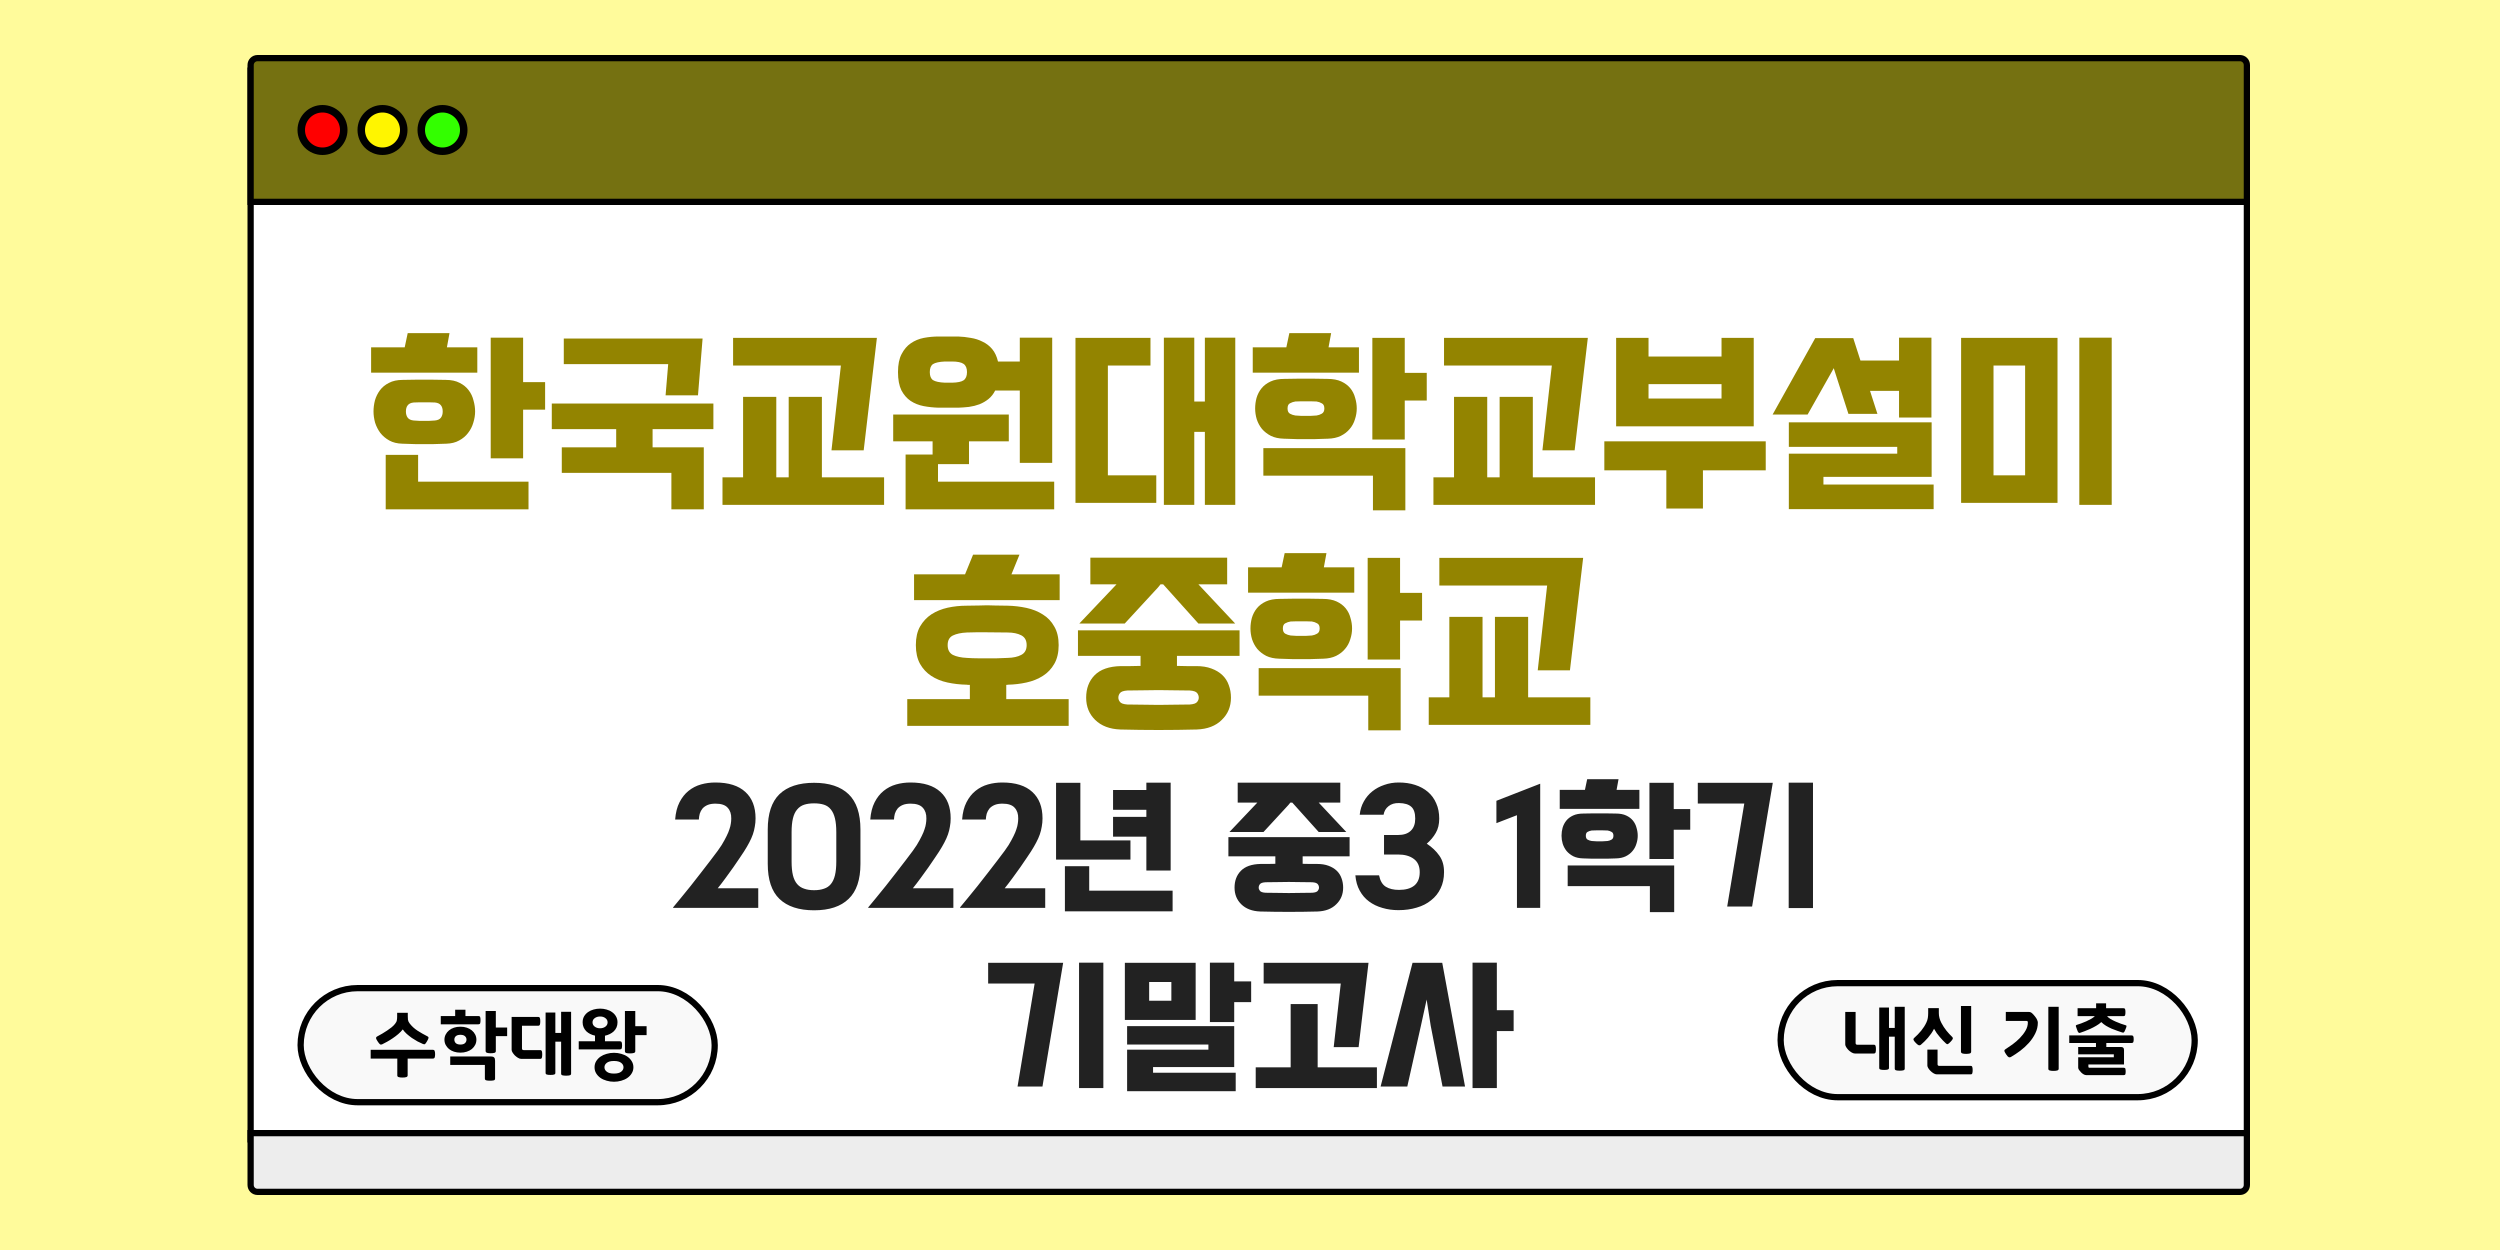 <svg width="1000" height="500" viewBox="0 0 1000 500" fill="none" xmlns="http://www.w3.org/2000/svg">
<rect width="1000" height="500" fill="#FFFB9B"/>
<rect x="100.25" y="28.25" width="798.5" height="427.5" fill="white" stroke="black" stroke-width="2.5"/>
<path d="M103 23.25H896C897.519 23.25 898.75 24.481 898.75 26V80.75H100.25V26C100.25 24.481 101.481 23.25 103 23.25Z" fill="#757111" stroke="black" stroke-width="2.5"/>
<rect x="120.25" y="395.25" width="165.625" height="45.625" rx="22.812" fill="#F9F9F9" stroke="black" stroke-width="2.5"/>
<path d="M160.924 177.48C158.897 177.427 157.164 177 155.724 176.2C154.284 175.4 153.084 174.387 152.124 173.16C151.217 171.933 150.524 170.573 150.044 169.08C149.617 167.533 149.404 166.04 149.404 164.6C149.404 163.16 149.59 161.693 149.964 160.2C150.39 158.707 151.057 157.347 151.964 156.12C152.87 154.893 154.07 153.907 155.564 153.16C157.057 152.36 158.897 151.96 161.084 151.96C163.057 151.907 164.684 151.88 165.964 151.88C167.297 151.88 168.55 151.88 169.724 151.88C170.897 151.88 172.124 151.88 173.404 151.88C174.684 151.88 176.337 151.907 178.364 151.96C180.55 151.96 182.39 152.36 183.884 153.16C185.377 153.907 186.577 154.893 187.484 156.12C188.39 157.293 189.03 158.653 189.404 160.2C189.83 161.693 190.044 163.16 190.044 164.6C190.044 166.04 189.804 167.533 189.324 169.08C188.897 170.573 188.204 171.933 187.244 173.16C186.337 174.387 185.137 175.4 183.644 176.2C182.204 177 180.497 177.427 178.524 177.48C176.497 177.533 174.817 177.587 173.484 177.64C172.15 177.64 170.897 177.64 169.724 177.64C168.55 177.64 167.297 177.64 165.964 177.64C164.63 177.587 162.95 177.533 160.924 177.48ZM211.404 192.68V203.72H154.284V181.96H167.244V192.68H211.404ZM218.044 163.88H209.244V183.32H196.284V135.08H209.244V152.84H218.044V163.88ZM190.924 149.08H148.444V138.92H161.884L163.084 133.24H179.804L178.764 138.92H190.924V149.08ZM173.964 168.2C175.084 168.093 175.884 167.72 176.364 167.08C176.844 166.44 177.084 165.613 177.084 164.6C177.084 163.533 176.844 162.707 176.364 162.12C175.884 161.48 175.084 161.107 173.964 161C172.897 160.947 172.044 160.92 171.404 160.92C170.817 160.92 170.257 160.92 169.724 160.92C169.19 160.92 168.604 160.92 167.964 160.92C167.377 160.92 166.55 160.947 165.484 161C164.364 161.107 163.564 161.48 163.084 162.12C162.604 162.707 162.364 163.533 162.364 164.6C162.364 165.613 162.604 166.44 163.084 167.08C163.564 167.72 164.364 168.093 165.484 168.2C166.55 168.253 167.377 168.307 167.964 168.36C168.604 168.36 169.19 168.36 169.724 168.36C170.257 168.36 170.817 168.36 171.404 168.36C172.044 168.307 172.897 168.253 173.964 168.2ZM268.555 203.72V189.16H224.715V178.92H246.475V171.64H220.715V161.4H285.355V171.64H261.035V178.92H281.515V203.72H268.555ZM266.235 158.12L267.275 145.64H225.515V135.4H281.035L279.195 158.12H266.235ZM353.636 201.96H288.996V190.92H297.236V158.76H310.516V190.92H315.476V158.76H328.756V190.92H353.636V201.96ZM293.236 135.16H350.756L345.476 180.12H332.596L336.356 146.2H293.236V135.16ZM359.198 148.84C359.198 145.853 359.678 143.453 360.638 141.64C361.598 139.773 362.824 138.333 364.318 137.32C365.864 136.253 367.598 135.533 369.518 135.16C371.491 134.787 373.491 134.6 375.518 134.6H383.198C384.904 134.653 386.611 134.84 388.318 135.16C390.024 135.427 391.598 135.933 393.038 136.68C394.531 137.373 395.811 138.36 396.878 139.64C397.944 140.92 398.718 142.573 399.198 144.6H407.918V135.08H420.878V185.16H407.918V156.2H398.078C397.384 157.587 396.478 158.733 395.358 159.64C394.291 160.493 393.091 161.187 391.758 161.72C390.478 162.2 389.091 162.547 387.598 162.76C386.158 162.92 384.718 163.027 383.278 163.08H375.518C373.438 163.027 371.411 162.813 369.438 162.44C367.518 162.067 365.784 161.373 364.238 160.36C362.744 159.347 361.518 157.933 360.558 156.12C359.651 154.253 359.198 151.827 359.198 148.84ZM375.198 185.64V192.68H421.678V203.72H362.238V181.8H373.038V176.52H357.278V165.8H403.518V176.52H387.598V185.64H375.198ZM371.918 148.84C371.918 150.387 372.344 151.453 373.198 152.04C374.104 152.627 375.704 152.973 377.998 153.08H380.798C383.038 153.027 384.584 152.707 385.438 152.12C386.344 151.48 386.798 150.387 386.798 148.84C386.798 147.293 386.344 146.2 385.438 145.56C384.531 144.92 382.958 144.6 380.718 144.6H377.998C375.704 144.707 374.104 145.053 373.198 145.64C372.344 146.227 371.918 147.293 371.918 148.84ZM477.709 160.6H481.949V135.08H494.109V201.96H481.949V172.76H477.709V201.96H465.549V135.08H477.709V160.6ZM462.509 201.16H430.189V135.16H460.189V146.2H443.149V190.12H462.509V201.16ZM513.58 175.48C511.553 175.427 509.82 175.053 508.38 174.36C506.94 173.613 505.74 172.68 504.78 171.56C503.873 170.44 503.18 169.16 502.7 167.72C502.273 166.28 502.06 164.84 502.06 163.4C502.06 161.96 502.247 160.547 502.62 159.16C503.047 157.72 503.713 156.44 504.62 155.32C505.527 154.2 506.727 153.293 508.22 152.6C509.713 151.907 511.553 151.56 513.74 151.56C515.713 151.507 517.34 151.48 518.62 151.48C519.953 151.48 521.207 151.48 522.38 151.48C523.553 151.48 524.78 151.48 526.06 151.48C527.34 151.48 528.993 151.507 531.02 151.56C533.207 151.56 535.047 151.907 536.54 152.6C538.033 153.293 539.233 154.2 540.14 155.32C541.047 156.44 541.687 157.72 542.06 159.16C542.487 160.547 542.7 161.96 542.7 163.4C542.7 164.84 542.46 166.28 541.98 167.72C541.553 169.16 540.86 170.44 539.9 171.56C538.993 172.68 537.793 173.613 536.3 174.36C534.86 175.053 533.153 175.427 531.18 175.48C529.153 175.533 527.473 175.587 526.14 175.64C524.807 175.64 523.553 175.64 522.38 175.64C521.207 175.64 519.953 175.64 518.62 175.64C517.287 175.587 515.607 175.533 513.58 175.48ZM549.18 190.28H505.34V179.24H562.14V204.12H549.18V190.28ZM570.7 160.2H561.9V175.8H548.94V135.16H561.9V149.16H570.7V160.2ZM543.58 149.08H501.1V138.92H514.54L515.74 133.24H532.46L531.42 138.92H543.58V149.08ZM526.62 166.2C527.367 166.093 528.06 165.853 528.7 165.48C529.393 165.107 529.74 164.413 529.74 163.4C529.74 162.333 529.393 161.64 528.7 161.32C528.06 160.947 527.367 160.707 526.62 160.6C525.553 160.547 524.7 160.52 524.06 160.52C523.473 160.52 522.913 160.52 522.38 160.52C521.847 160.52 521.26 160.52 520.62 160.52C520.033 160.52 519.207 160.547 518.14 160.6C517.393 160.707 516.673 160.947 515.98 161.32C515.34 161.64 515.02 162.333 515.02 163.4C515.02 164.413 515.34 165.107 515.98 165.48C516.673 165.853 517.393 166.093 518.14 166.2C519.207 166.253 520.033 166.307 520.62 166.36C521.26 166.36 521.847 166.36 522.38 166.36C522.913 166.36 523.473 166.36 524.06 166.36C524.7 166.307 525.553 166.253 526.62 166.2ZM638.011 201.96H573.371V190.92H581.611V158.76H594.891V190.92H599.851V158.76H613.131V190.92H638.011V201.96ZM577.611 135.16H635.131L629.851 180.12H616.971L620.731 146.2H577.611V135.16ZM681.173 203.4H666.533V188.12H641.733V176.52H706.293V188.12H681.173V203.4ZM646.453 170.52V135.16H659.413V142.6H688.613V135.16H701.493V170.52H646.453ZM659.413 159.4H688.613V153.64H659.413V159.4ZM773.454 193.8V203.64H715.534V181.48H758.894V178.76H715.534V168.92H772.654V190.76H729.374V193.8H773.454ZM744.174 144.2H759.614V135.08H772.574V167H759.614V156.36H748.014L750.974 165.56H739.374L733.614 147.64L733.534 147.24L723.054 165.8H709.054L726.094 135.24H741.294L744.174 144.2ZM784.445 201.16V135.16H823.005V201.16H784.445ZM844.685 201.96H831.725V135.08H844.685V201.96ZM797.405 190.12H810.045V146.2H797.405V190.12ZM366.342 258.04C366.342 255.053 366.903 252.573 368.023 250.6C369.196 248.573 370.716 246.947 372.583 245.72C374.503 244.493 376.663 243.613 379.063 243.08C381.516 242.547 384.049 242.28 386.663 242.28C388.956 242.227 390.663 242.2 391.783 242.2C392.903 242.147 393.916 242.12 394.823 242.12C395.729 242.12 396.743 242.147 397.863 242.2C399.036 242.2 400.769 242.227 403.063 242.28C405.623 242.333 408.129 242.627 410.583 243.16C413.036 243.693 415.223 244.573 417.143 245.8C419.063 246.973 420.583 248.573 421.703 250.6C422.876 252.573 423.463 255.053 423.463 258.04C423.463 261.027 422.876 263.533 421.703 265.56C420.583 267.533 419.063 269.133 417.143 270.36C415.223 271.587 413.036 272.467 410.583 273C408.183 273.533 405.703 273.827 403.143 273.88C403.036 273.88 402.929 273.907 402.823 273.96C402.716 273.96 402.609 273.96 402.503 273.96V279.64H427.463V290.36H362.903V279.64H387.943V273.96C387.729 273.96 387.516 273.96 387.303 273.96C387.143 273.907 386.929 273.88 386.663 273.88C383.996 273.827 381.436 273.533 378.983 273C376.529 272.467 374.369 271.587 372.503 270.36C370.636 269.133 369.143 267.533 368.023 265.56C366.903 263.533 366.342 261.027 366.342 258.04ZM365.623 240.04V229.72H386.023L389.223 221.88H407.783L404.583 229.72H423.863V240.04H365.623ZM379.063 258.04C379.063 259.907 379.756 261.213 381.143 261.96C382.583 262.653 384.449 263.053 386.743 263.16C388.289 263.267 389.729 263.32 391.063 263.32C392.396 263.32 393.703 263.32 394.983 263.32C396.263 263.32 397.543 263.32 398.823 263.32C400.103 263.267 401.516 263.213 403.063 263.16C405.303 263.107 407.116 262.707 408.503 261.96C409.943 261.213 410.663 259.907 410.663 258.04C410.663 256.173 409.943 254.867 408.503 254.12C407.063 253.373 405.223 253 402.983 253C400.156 252.947 397.516 252.92 395.063 252.92C392.609 252.867 389.836 252.893 386.743 253C384.449 253.107 382.583 253.507 381.143 254.2C379.756 254.893 379.063 256.173 379.063 258.04ZM448.144 291.8C443.877 291.64 440.517 290.36 438.064 287.96C435.664 285.613 434.464 282.653 434.464 279.08C434.464 275.4 435.584 272.413 437.824 270.12C440.117 267.773 443.61 266.547 448.304 266.44C449.637 266.44 450.944 266.44 452.224 266.44C453.557 266.387 454.89 266.36 456.224 266.36V262.36H431.184V252.12H495.824V262.36H470.784V266.36C472.064 266.36 473.344 266.387 474.624 266.44C475.904 266.44 477.21 266.44 478.544 266.44C480.837 266.44 482.837 266.76 484.544 267.4C486.304 268.04 487.77 268.92 488.944 270.04C490.117 271.16 490.97 272.493 491.504 274.04C492.09 275.587 492.384 277.267 492.384 279.08C492.384 282.653 491.157 285.613 488.704 287.96C486.304 290.36 482.97 291.64 478.704 291.8C468.517 292.067 458.33 292.067 448.144 291.8ZM479.344 233.72L494.064 249.4H479.344L465.264 233.72H464.224L463.184 235L449.904 249.4H431.744L446.624 233.72H436.144V223.08H490.864V233.72H479.344ZM475.904 281.8C477.45 281.693 478.437 281.347 478.864 280.76C479.29 280.227 479.504 279.667 479.504 279.08C479.504 278.387 479.29 277.773 478.864 277.24C478.437 276.653 477.45 276.307 475.904 276.2C473.61 276.147 471.45 276.12 469.424 276.12C467.397 276.067 465.397 276.04 463.424 276.04C461.45 276.04 459.45 276.067 457.424 276.12C455.397 276.12 453.237 276.147 450.944 276.2C449.397 276.307 448.41 276.653 447.984 277.24C447.557 277.773 447.344 278.387 447.344 279.08C447.344 279.667 447.557 280.227 447.984 280.76C448.41 281.347 449.397 281.693 450.944 281.8C453.237 281.853 455.397 281.88 457.424 281.88C459.45 281.933 461.45 281.96 463.424 281.96C465.397 281.96 467.397 281.933 469.424 281.88C471.45 281.88 473.61 281.853 475.904 281.8ZM511.705 263.48C509.678 263.427 507.945 263.053 506.505 262.36C505.065 261.613 503.865 260.68 502.905 259.56C501.998 258.44 501.305 257.16 500.825 255.72C500.398 254.28 500.185 252.84 500.185 251.4C500.185 249.96 500.372 248.547 500.745 247.16C501.172 245.72 501.838 244.44 502.745 243.32C503.652 242.2 504.852 241.293 506.345 240.6C507.838 239.907 509.678 239.56 511.865 239.56C513.838 239.507 515.465 239.48 516.745 239.48C518.078 239.48 519.332 239.48 520.505 239.48C521.678 239.48 522.905 239.48 524.185 239.48C525.465 239.48 527.118 239.507 529.145 239.56C531.332 239.56 533.172 239.907 534.665 240.6C536.158 241.293 537.358 242.2 538.265 243.32C539.172 244.44 539.812 245.72 540.185 247.16C540.612 248.547 540.825 249.96 540.825 251.4C540.825 252.84 540.585 254.28 540.105 255.72C539.678 257.16 538.985 258.44 538.025 259.56C537.118 260.68 535.918 261.613 534.425 262.36C532.985 263.053 531.278 263.427 529.305 263.48C527.278 263.533 525.598 263.587 524.265 263.64C522.932 263.64 521.678 263.64 520.505 263.64C519.332 263.64 518.078 263.64 516.745 263.64C515.412 263.587 513.732 263.533 511.705 263.48ZM547.305 278.28H503.465V267.24H560.265V292.12H547.305V278.28ZM568.825 248.2H560.025V263.8H547.065V223.16H560.025V237.16H568.825V248.2ZM541.705 237.08H499.225V226.92H512.665L513.865 221.24H530.585L529.545 226.92H541.705V237.08ZM524.745 254.2C525.492 254.093 526.185 253.853 526.825 253.48C527.518 253.107 527.865 252.413 527.865 251.4C527.865 250.333 527.518 249.64 526.825 249.32C526.185 248.947 525.492 248.707 524.745 248.6C523.678 248.547 522.825 248.52 522.185 248.52C521.598 248.52 521.038 248.52 520.505 248.52C519.972 248.52 519.385 248.52 518.745 248.52C518.158 248.52 517.332 248.547 516.265 248.6C515.518 248.707 514.798 248.947 514.105 249.32C513.465 249.64 513.145 250.333 513.145 251.4C513.145 252.413 513.465 253.107 514.105 253.48C514.798 253.853 515.518 254.093 516.265 254.2C517.332 254.253 518.158 254.307 518.745 254.36C519.385 254.36 519.972 254.36 520.505 254.36C521.038 254.36 521.598 254.36 522.185 254.36C522.825 254.307 523.678 254.253 524.745 254.2ZM636.136 289.96H571.496V278.92H579.736V246.76H593.016V278.92H597.976V246.76H611.256V278.92H636.136V289.96ZM575.736 223.16H633.256L627.976 268.12H615.096L618.856 234.2H575.736V223.16Z" fill="#938400"/>
<path d="M269.22 362.98C270.06 361.98 271.1 360.72 272.34 359.2C273.58 357.72 274.88 356.12 276.24 354.4C277.6 352.68 278.96 350.94 280.32 349.18C281.72 347.38 283 345.72 284.16 344.2C285.32 342.68 286.3 341.38 287.1 340.3C287.9 339.18 288.42 338.42 288.66 338.02C289.5 336.62 290.16 335.42 290.64 334.42C291.16 333.38 291.54 332.46 291.78 331.66C292.06 330.86 292.24 330.14 292.32 329.5C292.44 328.82 292.5 328.12 292.5 327.4C292.54 325.6 292.06 324.16 291.06 323.08C290.1 322 288.48 321.46 286.2 321.46C284.92 321.46 283.86 321.64 283.02 322C282.18 322.36 281.5 322.84 280.98 323.44C280.5 324.04 280.14 324.72 279.9 325.48C279.7 326.24 279.58 327.02 279.54 327.82H270.06C270.26 325.1 270.84 322.8 271.8 320.92C272.76 319.04 273.96 317.52 275.4 316.36C276.88 315.16 278.54 314.3 280.38 313.78C282.22 313.26 284.14 313 286.14 313C291.42 313 295.42 314.26 298.14 316.78C300.86 319.26 302.22 322.78 302.22 327.34C302.22 328.5 302.12 329.6 301.92 330.64C301.76 331.68 301.5 332.72 301.14 333.76C300.78 334.8 300.3 335.88 299.7 337C299.14 338.08 298.44 339.28 297.6 340.6C297.24 341.12 296.68 341.96 295.92 343.12C295.2 344.24 294.34 345.5 293.34 346.9C292.38 348.26 291.34 349.7 290.22 351.22C289.14 352.7 288.1 354.06 287.1 355.3H303.3V363.16H269.28L269.22 362.98ZM307.098 331.84C307.098 325.44 308.658 320.72 311.778 317.68C314.938 314.64 319.558 313.12 325.638 313.12C331.678 313.12 336.278 314.64 339.438 317.68C342.598 320.72 344.178 325.44 344.178 331.84V345.52C344.178 351.88 342.598 356.56 339.438 359.56C336.318 362.6 331.718 364.12 325.638 364.12C319.558 364.12 314.938 362.6 311.778 359.56C308.658 356.56 307.098 351.88 307.098 345.52V331.84ZM316.638 344.62C316.638 346.82 316.818 348.66 317.178 350.14C317.538 351.58 318.098 352.74 318.858 353.62C319.618 354.5 320.558 355.12 321.678 355.48C322.798 355.88 324.118 356.08 325.638 356.08C327.158 356.08 328.478 355.88 329.598 355.48C330.718 355.12 331.638 354.5 332.358 353.62C333.078 352.74 333.618 351.58 333.978 350.14C334.338 348.66 334.518 346.82 334.518 344.62V332.86C334.518 330.66 334.338 328.82 333.978 327.34C333.618 325.86 333.078 324.68 332.358 323.8C331.638 322.88 330.718 322.24 329.598 321.88C328.478 321.52 327.158 321.34 325.638 321.34C324.118 321.34 322.798 321.52 321.678 321.88C320.558 322.24 319.618 322.88 318.858 323.8C318.098 324.68 317.538 325.86 317.178 327.34C316.818 328.82 316.638 330.66 316.638 332.86V344.62ZM347.267 362.98C348.107 361.98 349.147 360.72 350.387 359.2C351.627 357.72 352.927 356.12 354.287 354.4C355.647 352.68 357.007 350.94 358.367 349.18C359.767 347.38 361.047 345.72 362.207 344.2C363.367 342.68 364.347 341.38 365.147 340.3C365.947 339.18 366.467 338.42 366.707 338.02C367.547 336.62 368.207 335.42 368.687 334.42C369.207 333.38 369.587 332.46 369.827 331.66C370.107 330.86 370.287 330.14 370.367 329.5C370.487 328.82 370.547 328.12 370.547 327.4C370.587 325.6 370.107 324.16 369.107 323.08C368.147 322 366.527 321.46 364.247 321.46C362.967 321.46 361.907 321.64 361.067 322C360.227 322.36 359.547 322.84 359.027 323.44C358.547 324.04 358.187 324.72 357.947 325.48C357.747 326.24 357.627 327.02 357.587 327.82H348.107C348.307 325.1 348.887 322.8 349.847 320.92C350.807 319.04 352.007 317.52 353.447 316.36C354.927 315.16 356.587 314.3 358.427 313.78C360.267 313.26 362.187 313 364.187 313C369.467 313 373.467 314.26 376.187 316.78C378.907 319.26 380.267 322.78 380.267 327.34C380.267 328.5 380.167 329.6 379.967 330.64C379.807 331.68 379.547 332.72 379.187 333.76C378.827 334.8 378.347 335.88 377.747 337C377.187 338.08 376.487 339.28 375.647 340.6C375.287 341.12 374.727 341.96 373.967 343.12C373.247 344.24 372.387 345.5 371.387 346.9C370.427 348.26 369.387 349.7 368.267 351.22C367.187 352.7 366.147 354.06 365.147 355.3H381.347V363.16H347.327L347.267 362.98ZM384.005 362.98C384.845 361.98 385.885 360.72 387.125 359.2C388.365 357.72 389.665 356.12 391.025 354.4C392.385 352.68 393.745 350.94 395.105 349.18C396.505 347.38 397.785 345.72 398.945 344.2C400.105 342.68 401.085 341.38 401.885 340.3C402.685 339.18 403.205 338.42 403.445 338.02C404.285 336.62 404.945 335.42 405.425 334.42C405.945 333.38 406.325 332.46 406.565 331.66C406.845 330.86 407.025 330.14 407.105 329.5C407.225 328.82 407.285 328.12 407.285 327.4C407.325 325.6 406.845 324.16 405.845 323.08C404.885 322 403.265 321.46 400.985 321.46C399.705 321.46 398.645 321.64 397.805 322C396.965 322.36 396.285 322.84 395.765 323.44C395.285 324.04 394.925 324.72 394.685 325.48C394.485 326.24 394.365 327.02 394.325 327.82H384.845C385.045 325.1 385.625 322.8 386.585 320.92C387.545 319.04 388.745 317.52 390.185 316.36C391.665 315.16 393.325 314.3 395.165 313.78C397.005 313.26 398.925 313 400.925 313C406.205 313 410.205 314.26 412.925 316.78C415.645 319.26 417.005 322.78 417.005 327.34C417.005 328.5 416.905 329.6 416.705 330.64C416.545 331.68 416.285 332.72 415.925 333.76C415.565 334.8 415.085 335.88 414.485 337C413.925 338.08 413.225 339.28 412.385 340.6C412.025 341.12 411.465 341.96 410.705 343.12C409.985 344.24 409.125 345.5 408.125 346.9C407.165 348.26 406.125 349.7 405.005 351.22C403.925 352.7 402.885 354.06 401.885 355.3H418.085V363.16H384.065L384.005 362.98ZM445.223 316H458.543V313.06H468.263V348.22H458.543V334.66H445.223V326.74H458.543V323.92H445.223V316ZM452.183 343.84H422.423V313.12H432.143V336.16H452.183V343.84ZM435.683 356.26H469.043V364.54H425.963V346.48H435.683V356.26ZM504.079 364.6C500.879 364.48 498.359 363.52 496.519 361.72C494.719 359.96 493.819 357.74 493.819 355.06C493.819 352.3 494.659 350.06 496.339 348.34C498.059 346.58 500.679 345.66 504.199 345.58C505.199 345.58 506.179 345.58 507.139 345.58C508.139 345.54 509.139 345.52 510.139 345.52V342.52H491.359V334.84H539.839V342.52H521.059V345.52C522.019 345.52 522.979 345.54 523.939 345.58C524.899 345.58 525.879 345.58 526.879 345.58C528.599 345.58 530.099 345.82 531.379 346.3C532.699 346.78 533.799 347.44 534.679 348.28C535.559 349.12 536.199 350.12 536.599 351.28C537.039 352.44 537.259 353.7 537.259 355.06C537.259 357.74 536.339 359.96 534.499 361.72C532.699 363.52 530.199 364.48 526.999 364.6C519.359 364.8 511.719 364.8 504.079 364.6ZM527.479 321.04L538.519 332.8H527.479L516.919 321.04H516.139L515.359 322L505.399 332.8H491.779L502.939 321.04H495.079V313.06H536.119V321.04H527.479ZM524.899 357.1C526.059 357.02 526.799 356.76 527.119 356.32C527.439 355.92 527.599 355.5 527.599 355.06C527.599 354.54 527.439 354.08 527.119 353.68C526.799 353.24 526.059 352.98 524.899 352.9C523.179 352.86 521.559 352.84 520.039 352.84C518.519 352.8 517.019 352.78 515.539 352.78C514.059 352.78 512.559 352.8 511.039 352.84C509.519 352.84 507.899 352.86 506.179 352.9C505.019 352.98 504.279 353.24 503.959 353.68C503.639 354.08 503.479 354.54 503.479 355.06C503.479 355.5 503.639 355.92 503.959 356.32C504.279 356.76 505.019 357.02 506.179 357.1C507.899 357.14 509.519 357.16 511.039 357.16C512.559 357.2 514.059 357.22 515.539 357.22C517.019 357.22 518.519 357.2 520.039 357.16C521.559 357.16 523.179 357.14 524.899 357.1ZM543.889 325.9C544.089 323.94 544.629 322.18 545.509 320.62C546.389 319.02 547.529 317.66 548.929 316.54C550.329 315.42 551.929 314.56 553.729 313.96C555.529 313.32 557.449 313 559.489 313C561.889 313 564.069 313.32 566.029 313.96C568.029 314.6 569.749 315.54 571.189 316.78C572.629 318.02 573.729 319.54 574.489 321.34C575.289 323.1 575.689 325.14 575.689 327.46C575.689 329.7 575.229 331.6 574.309 333.16C573.429 334.72 572.229 336.16 570.709 337.48C572.789 338.84 574.469 340.44 575.749 342.28C577.029 344.08 577.649 346.3 577.609 348.94C577.609 351.34 577.149 353.48 576.229 355.36C575.349 357.24 574.089 358.82 572.449 360.1C570.849 361.42 568.929 362.4 566.689 363.04C564.489 363.72 562.049 364.06 559.369 364.06C557.089 364.06 554.949 363.76 552.949 363.16C550.949 362.6 549.169 361.74 547.609 360.58C546.089 359.46 544.849 358.02 543.889 356.26C542.929 354.54 542.349 352.5 542.149 350.14H551.629C552.069 352.34 552.969 353.86 554.329 354.7C555.689 355.54 557.449 355.96 559.609 355.96C562.249 355.96 564.289 355.38 565.729 354.22C567.169 353.02 567.889 351.24 567.889 348.88C567.889 346.48 567.089 344.7 565.489 343.54C563.929 342.38 561.829 341.8 559.189 341.8H553.609V334H559.189C561.429 334 563.129 333.44 564.289 332.32C565.489 331.2 566.089 329.58 566.089 327.46C566.089 325.22 565.569 323.64 564.529 322.72C563.489 321.76 561.849 321.26 559.609 321.22C557.889 321.18 556.489 321.6 555.409 322.48C554.329 323.32 553.669 324.46 553.429 325.9H543.889ZM606.782 363.16V326.08L598.562 329.26V320.32L616.082 313.48V363.16H606.782ZM633.253 343.36C631.733 343.32 630.433 343.04 629.353 342.52C628.273 341.96 627.373 341.26 626.653 340.42C625.973 339.58 625.453 338.62 625.093 337.54C624.773 336.46 624.613 335.38 624.613 334.3C624.613 333.22 624.753 332.16 625.033 331.12C625.353 330.04 625.853 329.08 626.533 328.24C627.213 327.4 628.113 326.72 629.233 326.2C630.353 325.68 631.733 325.42 633.373 325.42C634.853 325.38 636.073 325.36 637.033 325.36C638.033 325.36 638.973 325.36 639.853 325.36C640.733 325.36 641.653 325.36 642.613 325.36C643.573 325.36 644.813 325.38 646.333 325.42C647.973 325.42 649.353 325.68 650.473 326.2C651.593 326.72 652.493 327.4 653.173 328.24C653.853 329.08 654.333 330.04 654.613 331.12C654.933 332.16 655.093 333.22 655.093 334.3C655.093 335.38 654.913 336.46 654.553 337.54C654.233 338.62 653.713 339.58 652.993 340.42C652.313 341.26 651.413 341.96 650.293 342.52C649.213 343.04 647.933 343.32 646.453 343.36C644.933 343.4 643.673 343.44 642.673 343.48C641.673 343.48 640.733 343.48 639.853 343.48C638.973 343.48 638.033 343.48 637.033 343.48C636.033 343.44 634.773 343.4 633.253 343.36ZM659.953 354.46H627.073V346.18H669.673V364.84H659.953V354.46ZM676.093 331.9H669.493V343.6H659.773V313.12H669.493V323.62H676.093V331.9ZM655.753 323.56H623.893V315.94H633.973L634.873 311.68H647.413L646.633 315.94H655.753V323.56ZM643.033 336.4C643.593 336.32 644.113 336.14 644.593 335.86C645.113 335.58 645.373 335.06 645.373 334.3C645.373 333.5 645.113 332.98 644.593 332.74C644.113 332.46 643.593 332.28 643.033 332.2C642.233 332.16 641.593 332.14 641.113 332.14C640.673 332.14 640.253 332.14 639.853 332.14C639.453 332.14 639.013 332.14 638.533 332.14C638.093 332.14 637.473 332.16 636.673 332.2C636.113 332.28 635.573 332.46 635.053 332.74C634.573 332.98 634.333 333.5 634.333 334.3C634.333 335.06 634.573 335.58 635.053 335.86C635.573 336.14 636.113 336.32 636.673 336.4C637.473 336.44 638.093 336.48 638.533 336.52C639.013 336.52 639.453 336.52 639.853 336.52C640.253 336.52 640.673 336.52 641.113 336.52C641.593 336.48 642.233 336.44 643.033 336.4ZM679.117 313.12H709.117L700.837 362.62H690.877L697.717 321.4H679.117V313.12ZM725.197 363.22H715.477V313.06H725.197V363.22ZM395.259 385.12H425.259L416.979 434.62H407.019L413.859 393.4H395.259V385.12ZM441.339 435.22H431.619V385.06H441.339V435.22ZM494.283 429.1V436.48H450.843V419.86H483.363V417.82H450.843V410.44H493.683V426.82H461.223V429.1H494.283ZM478.263 385.12V407.98H449.943V385.12H478.263ZM500.463 400.84H493.683V408.82H483.963V385.06H493.683V392.56H500.463V400.84ZM468.543 400.3V392.8H459.663V400.3H468.543ZM505.466 385.12H547.406L543.446 418.84H533.486L536.306 393.4H505.466V385.12ZM550.766 435.22H502.286V426.94H516.266V401.62H527.066V426.94H550.766V435.22ZM586.017 434.62H577.017L572.277 410.26L570.657 399.82L568.377 410.26L562.917 434.62H552.237L565.017 385.12H576.897L586.017 434.62ZM605.457 412.42H598.737V435.22H589.017V385.06H598.737V404.08H605.457V412.42Z" fill="#222222"/>
<path d="M173.109 419.92C173.509 419.92 173.759 420.07 173.859 420.37C173.979 420.67 174.039 421.11 174.039 421.69C174.039 422.27 173.979 422.71 173.859 423.01C173.759 423.29 173.509 423.43 173.109 423.43H163.059V430.15C163.059 430.49 162.879 430.72 162.519 430.84C162.159 430.96 161.639 431.02 160.959 431.02C160.319 431.02 159.819 430.96 159.459 430.84C159.099 430.74 158.919 430.52 158.919 430.18V423.43H148.269V419.92H173.109ZM169.209 417.61C168.509 417.31 167.769 416.96 166.989 416.56C166.229 416.14 165.479 415.68 164.739 415.18C164.019 414.66 163.339 414.12 162.699 413.56C162.059 412.98 161.529 412.38 161.109 411.76C160.629 412.38 160.029 413 159.309 413.62C158.609 414.22 157.869 414.78 157.089 415.3C156.329 415.82 155.569 416.29 154.809 416.71C154.069 417.13 153.419 417.47 152.859 417.73C152.519 417.89 152.229 417.88 151.989 417.7C151.749 417.52 151.459 417.17 151.119 416.65C150.719 416.07 150.489 415.63 150.429 415.33C150.389 415.01 150.539 414.76 150.879 414.58C151.559 414.2 152.239 413.82 152.919 413.44C153.599 413.04 154.249 412.63 154.869 412.21C155.509 411.79 156.099 411.36 156.639 410.92C157.179 410.48 157.639 410.02 158.019 409.54C158.439 409.02 158.679 408.54 158.739 408.1C158.819 407.66 158.859 407.19 158.859 406.69V405.13H163.119V406.6C163.119 406.98 163.139 407.41 163.179 407.89C163.239 408.37 163.469 408.87 163.869 409.39C164.689 410.47 165.719 411.42 166.959 412.24C168.199 413.04 169.529 413.8 170.949 414.52C171.309 414.7 171.459 414.93 171.399 415.21C171.359 415.47 171.169 415.89 170.829 416.47C170.529 416.99 170.279 417.35 170.079 417.55C169.899 417.75 169.609 417.77 169.209 417.61ZM177.779 415.87C177.779 415.13 177.939 414.45 178.259 413.83C178.579 413.19 179.019 412.64 179.579 412.18C180.139 411.7 180.809 411.33 181.589 411.07C182.369 410.81 183.229 410.68 184.169 410.68C185.089 410.68 185.939 410.81 186.719 411.07C187.519 411.33 188.199 411.7 188.759 412.18C189.319 412.64 189.759 413.19 190.079 413.83C190.399 414.45 190.559 415.13 190.559 415.87C190.559 416.61 190.399 417.3 190.079 417.94C189.759 418.56 189.319 419.11 188.759 419.59C188.199 420.05 187.519 420.41 186.719 420.67C185.939 420.93 185.089 421.06 184.169 421.06C183.229 421.06 182.369 420.93 181.589 420.67C180.809 420.41 180.139 420.05 179.579 419.59C179.019 419.11 178.579 418.56 178.259 417.94C177.939 417.3 177.779 416.61 177.779 415.87ZM194.249 404.41H198.329V411.01H202.859V414.46H198.329V420.4C198.329 420.8 198.129 421.05 197.729 421.15C197.329 421.25 196.849 421.3 196.289 421.3C195.649 421.3 195.149 421.24 194.789 421.12C194.429 420.98 194.249 420.74 194.249 420.4V404.41ZM193.949 425.98H180.089V422.59H196.469C196.989 422.59 197.379 422.72 197.639 422.98C197.899 423.22 198.029 423.66 198.029 424.3V431.44C198.029 431.84 197.829 432.08 197.429 432.16C197.029 432.24 196.549 432.28 195.989 432.28C195.349 432.28 194.849 432.23 194.489 432.13C194.129 432.03 193.949 431.8 193.949 431.44V425.98ZM191.399 406.42C191.739 406.42 191.959 406.55 192.059 406.81C192.159 407.07 192.209 407.48 192.209 408.04C192.209 408.62 192.159 409.05 192.059 409.33C191.959 409.59 191.739 409.72 191.399 409.72H176.309V406.42H182.069V403.9H186.179V406.42H191.399ZM186.599 415.84C186.599 415.28 186.389 414.82 185.969 414.46C185.569 414.1 184.969 413.92 184.169 413.92C183.369 413.92 182.759 414.1 182.339 414.46C181.939 414.82 181.739 415.28 181.739 415.84C181.739 416.42 181.939 416.9 182.339 417.28C182.759 417.64 183.369 417.82 184.169 417.82C184.969 417.82 185.569 417.64 185.969 417.28C186.389 416.9 186.599 416.42 186.599 415.84ZM228.44 429.46C228.44 429.8 228.26 430.02 227.9 430.12C227.56 430.22 227.07 430.27 226.43 430.27C225.81 430.27 225.32 430.22 224.96 430.12C224.62 430.02 224.45 429.8 224.45 429.46V416.68H222.14V429.19C222.14 429.51 221.97 429.72 221.63 429.82C221.31 429.92 220.83 429.97 220.19 429.97C219.57 429.97 219.09 429.92 218.75 429.82C218.41 429.72 218.24 429.51 218.24 429.19V405.01H222.14V413.17H224.45V404.71H228.44V429.46ZM208.79 410.29V419.35C208.79 419.81 209.01 420.04 209.45 420.04H216.08C216.42 420.04 216.64 420.19 216.74 420.49C216.84 420.79 216.89 421.22 216.89 421.78C216.89 422.36 216.84 422.8 216.74 423.1C216.64 423.4 216.42 423.55 216.08 423.55H208.46C208.06 423.55 207.62 423.4 207.14 423.1C206.66 422.8 206.25 422.48 205.91 422.14C205.59 421.8 205.3 421.43 205.04 421.03C204.78 420.61 204.65 420.25 204.65 419.95V406.78H215.3C215.64 406.78 215.86 406.93 215.96 407.23C216.06 407.53 216.11 407.96 216.11 408.52C216.11 409.1 216.06 409.54 215.96 409.84C215.86 410.14 215.64 410.29 215.3 410.29H208.79ZM231.491 419.77V416.5H238.001V414.25C237.321 414.11 236.681 413.89 236.081 413.59C235.481 413.29 234.951 412.92 234.491 412.48C234.051 412.02 233.701 411.5 233.441 410.92C233.181 410.32 233.051 409.66 233.051 408.94C233.051 408.04 233.241 407.25 233.621 406.57C234.021 405.89 234.541 405.32 235.181 404.86C235.841 404.38 236.591 404.03 237.431 403.81C238.271 403.57 239.141 403.45 240.041 403.45C240.941 403.45 241.801 403.57 242.621 403.81C243.461 404.03 244.201 404.38 244.841 404.86C245.501 405.32 246.021 405.89 246.401 406.57C246.801 407.25 247.001 408.04 247.001 408.94C247.001 409.68 246.871 410.35 246.611 410.95C246.351 411.53 245.991 412.05 245.531 412.51C245.071 412.95 244.531 413.32 243.911 413.62C243.311 413.92 242.671 414.14 241.991 414.28V416.5H247.901C248.301 416.5 248.551 416.63 248.651 416.89C248.771 417.15 248.831 417.57 248.831 418.15C248.831 418.73 248.771 419.15 248.651 419.41C248.551 419.65 248.301 419.77 247.901 419.77H231.491ZM253.361 426.91C253.361 427.81 253.141 428.61 252.701 429.31C252.281 430.03 251.711 430.64 250.991 431.14C250.291 431.64 249.471 432.02 248.531 432.28C247.591 432.56 246.611 432.7 245.591 432.7C244.571 432.7 243.591 432.56 242.651 432.28C241.711 432.02 240.881 431.64 240.161 431.14C239.461 430.64 238.891 430.03 238.451 429.31C238.031 428.61 237.821 427.81 237.821 426.91C237.821 426.01 238.031 425.21 238.451 424.51C238.891 423.79 239.461 423.18 240.161 422.68C240.881 422.18 241.711 421.8 242.651 421.54C243.591 421.26 244.571 421.12 245.591 421.12C246.611 421.12 247.591 421.26 248.531 421.54C249.471 421.8 250.291 422.18 250.991 422.68C251.711 423.18 252.281 423.79 252.701 424.51C253.141 425.21 253.361 426.01 253.361 426.91ZM249.971 404.41H254.111V410.47H258.641V414.04H254.111V420.49C254.111 420.83 253.931 421.06 253.571 421.18C253.211 421.3 252.691 421.36 252.011 421.36C251.371 421.36 250.871 421.31 250.511 421.21C250.151 421.09 249.971 420.86 249.971 420.52V404.41ZM249.401 426.91C249.401 426.21 249.091 425.62 248.471 425.14C247.851 424.64 246.891 424.39 245.591 424.39C244.291 424.39 243.331 424.64 242.711 425.14C242.091 425.62 241.781 426.21 241.781 426.91C241.781 427.61 242.091 428.2 242.711 428.68C243.331 429.18 244.291 429.43 245.591 429.43C246.891 429.43 247.851 429.18 248.471 428.68C249.091 428.2 249.401 427.61 249.401 426.91ZM240.011 411.31C240.871 411.31 241.591 411.09 242.171 410.65C242.751 410.21 243.041 409.64 243.041 408.94C243.041 408.24 242.751 407.68 242.171 407.26C241.611 406.82 240.911 406.6 240.071 406.6C239.191 406.6 238.461 406.82 237.881 407.26C237.301 407.68 237.011 408.24 237.011 408.94C237.011 409.64 237.301 410.21 237.881 410.65C238.461 411.09 239.171 411.31 240.011 411.31Z" fill="black"/>
<circle cx="129" cy="52" r="8.5" fill="#FF0000" stroke="black" stroke-width="3"/>
<circle cx="153" cy="52" r="8.5" fill="#FFF500" stroke="black" stroke-width="3"/>
<circle cx="177" cy="52" r="8.5" fill="#33FF00" stroke="black" stroke-width="3"/>
<path d="M100.25 453.25H898.75V474C898.75 475.519 897.519 476.75 896 476.75H103C101.481 476.75 100.25 475.519 100.25 474V453.25Z" fill="#EDEDED" stroke="black" stroke-width="2.5"/>
<rect x="712.25" y="393.25" width="165.625" height="45.625" rx="22.812" fill="#F9F9F9" stroke="black" stroke-width="2.5"/>
<path d="M761.892 427.46C761.892 427.8 761.712 428.02 761.352 428.12C761.012 428.22 760.522 428.27 759.882 428.27C759.262 428.27 758.772 428.22 758.412 428.12C758.072 428.02 757.902 427.8 757.902 427.46V414.68H755.592V427.19C755.592 427.51 755.422 427.72 755.082 427.82C754.762 427.92 754.282 427.97 753.642 427.97C753.022 427.97 752.542 427.92 752.202 427.82C751.862 427.72 751.692 427.51 751.692 427.19V403.01H755.592V411.17H757.902V402.71H761.892V427.46ZM749.562 417.89C749.902 417.89 750.122 418.05 750.222 418.37C750.322 418.67 750.372 419.1 750.372 419.66C750.372 420.24 750.322 420.68 750.222 420.98C750.122 421.26 749.902 421.4 749.562 421.4H741.912C741.512 421.4 741.072 421.25 740.592 420.95C740.112 420.65 739.702 420.33 739.362 419.99C739.042 419.65 738.752 419.28 738.492 418.88C738.232 418.46 738.102 418.1 738.102 417.8V404.78H742.242V417.2C742.242 417.66 742.462 417.89 742.902 417.89H749.562ZM788.283 426.35C788.623 426.35 788.833 426.5 788.913 426.8C789.013 427.12 789.063 427.54 789.063 428.06C789.063 428.62 789.013 429.04 788.913 429.32C788.833 429.6 788.623 429.74 788.283 429.74H774.693C774.293 429.74 773.853 429.59 773.373 429.29C772.913 429.01 772.523 428.7 772.203 428.36C771.863 428.04 771.563 427.67 771.303 427.25C771.063 426.85 770.943 426.51 770.943 426.23V419.84H775.023V425.69C775.023 426.13 775.253 426.35 775.713 426.35H788.283ZM788.463 420.65C788.463 421.05 788.263 421.3 787.863 421.4C787.463 421.5 786.983 421.55 786.423 421.55C785.783 421.55 785.283 421.49 784.923 421.37C784.563 421.23 784.383 420.99 784.383 420.65V402.41H788.463V420.65ZM778.383 417.38C777.983 417.02 777.573 416.62 777.153 416.18C776.733 415.74 776.313 415.27 775.893 414.77C775.473 414.27 775.063 413.75 774.663 413.21C774.283 412.65 773.933 412.08 773.613 411.5C773.293 412.16 772.923 412.79 772.503 413.39C772.083 413.99 771.643 414.56 771.183 415.1C770.723 415.64 770.253 416.14 769.773 416.6C769.293 417.06 768.833 417.48 768.393 417.86C768.093 418.12 767.773 418.19 767.433 418.07C767.113 417.93 766.733 417.62 766.293 417.14C765.893 416.74 765.613 416.38 765.453 416.06C765.313 415.74 765.383 415.45 765.663 415.19C766.683 414.29 767.623 413.32 768.483 412.28C769.343 411.22 770.033 410.13 770.553 409.01C770.833 408.43 771.023 407.83 771.123 407.21C771.223 406.57 771.273 405.91 771.273 405.23V403.25H775.533V405.23C775.533 406.55 775.873 407.86 776.553 409.16C777.113 410.24 777.783 411.27 778.563 412.25C779.343 413.21 780.103 414.04 780.843 414.74C781.123 415.02 781.203 415.3 781.083 415.58C780.983 415.84 780.713 416.2 780.273 416.66C779.793 417.18 779.423 417.5 779.163 417.62C778.923 417.74 778.663 417.66 778.383 417.38ZM823.474 427.49C823.474 427.83 823.294 428.06 822.934 428.18C822.574 428.3 822.054 428.36 821.374 428.36C820.734 428.36 820.234 428.3 819.874 428.18C819.514 428.08 819.334 427.86 819.334 427.52V402.71H823.474V427.49ZM811.144 408.98C811.144 408.58 810.974 408.38 810.634 408.38H802.324V404.78H811.564C812.024 404.78 812.444 404.95 812.824 405.29C813.204 405.63 813.604 406.07 814.024 406.61C814.424 407.11 814.704 407.57 814.864 407.99C815.044 408.39 815.134 408.74 815.134 409.04C815.134 410.56 814.794 412 814.114 413.36C813.454 414.72 812.594 415.99 811.534 417.17C810.494 418.33 809.334 419.39 808.054 420.35C806.794 421.29 805.554 422.11 804.334 422.81C804.054 422.97 803.774 422.99 803.494 422.87C803.214 422.75 802.884 422.4 802.504 421.82C802.124 421.26 801.884 420.83 801.784 420.53C801.684 420.21 801.804 419.94 802.144 419.72C803.004 419.18 803.954 418.53 804.994 417.77C806.054 416.99 807.034 416.14 807.934 415.22C808.854 414.28 809.614 413.29 810.214 412.25C810.834 411.19 811.144 410.1 811.144 408.98ZM852.637 414.17C852.977 414.17 853.197 414.28 853.297 414.5C853.417 414.72 853.477 415.12 853.477 415.7C853.477 416.28 853.417 416.68 853.297 416.9C853.197 417.1 852.977 417.2 852.637 417.2H842.527V418.79H848.347C848.807 418.79 849.127 418.89 849.307 419.09C849.507 419.27 849.607 419.58 849.607 420.02V425.78H835.357V426.65C835.357 426.95 835.497 427.1 835.777 427.1H849.547C849.867 427.1 850.067 427.23 850.147 427.49C850.227 427.75 850.267 428.11 850.267 428.57C850.267 429.09 850.227 429.46 850.147 429.68C850.067 429.92 849.867 430.04 849.547 430.04H834.457C834.117 430.04 833.767 429.93 833.407 429.71C833.067 429.51 832.757 429.27 832.477 428.99C832.137 428.65 831.847 428.31 831.607 427.97C831.387 427.65 831.277 427.35 831.277 427.07V422.9H845.527V421.73H831.277V418.79H838.387V417.2H827.707V414.17H852.637ZM831.037 406.46V403.28H838.447V401.33H842.437V403.28H849.367C849.707 403.28 849.927 403.4 850.027 403.64C850.127 403.88 850.177 404.28 850.177 404.84C850.177 405.42 850.127 405.84 850.027 406.1C849.927 406.34 849.707 406.46 849.367 406.46H842.827C843.147 406.86 843.607 407.24 844.207 407.6C844.827 407.96 845.497 408.3 846.217 408.62C846.937 408.94 847.657 409.23 848.377 409.49C849.097 409.73 849.717 409.93 850.237 410.09C850.377 410.13 850.477 410.18 850.537 410.24C850.597 410.3 850.617 410.39 850.597 410.51C850.597 410.63 850.557 410.8 850.477 411.02C850.397 411.22 850.287 411.49 850.147 411.83C850.027 412.15 849.917 412.4 849.817 412.58C849.717 412.76 849.617 412.89 849.517 412.97C849.437 413.03 849.337 413.06 849.217 413.06C849.117 413.06 848.987 413.03 848.827 412.97C848.247 412.77 847.597 412.55 846.877 412.31C846.157 412.07 845.417 411.79 844.657 411.47C843.897 411.13 843.157 410.75 842.437 410.33C841.717 409.89 841.077 409.39 840.517 408.83C839.937 409.37 839.247 409.87 838.447 410.33C837.667 410.79 836.877 411.2 836.077 411.56C835.277 411.92 834.527 412.23 833.827 412.49C833.147 412.75 832.617 412.94 832.237 413.06C832.077 413.12 831.937 413.16 831.817 413.18C831.697 413.2 831.587 413.17 831.487 413.09C831.387 413.01 831.277 412.88 831.157 412.7C831.057 412.5 830.937 412.2 830.797 411.8C830.557 411.16 830.407 410.72 830.347 410.48C830.287 410.22 830.417 410.04 830.737 409.94C831.217 409.8 831.787 409.61 832.447 409.37C833.127 409.11 833.817 408.83 834.517 408.53C835.217 408.21 835.867 407.88 836.467 407.54C837.087 407.18 837.577 406.82 837.937 406.46H831.037Z" fill="black"/>
</svg>
